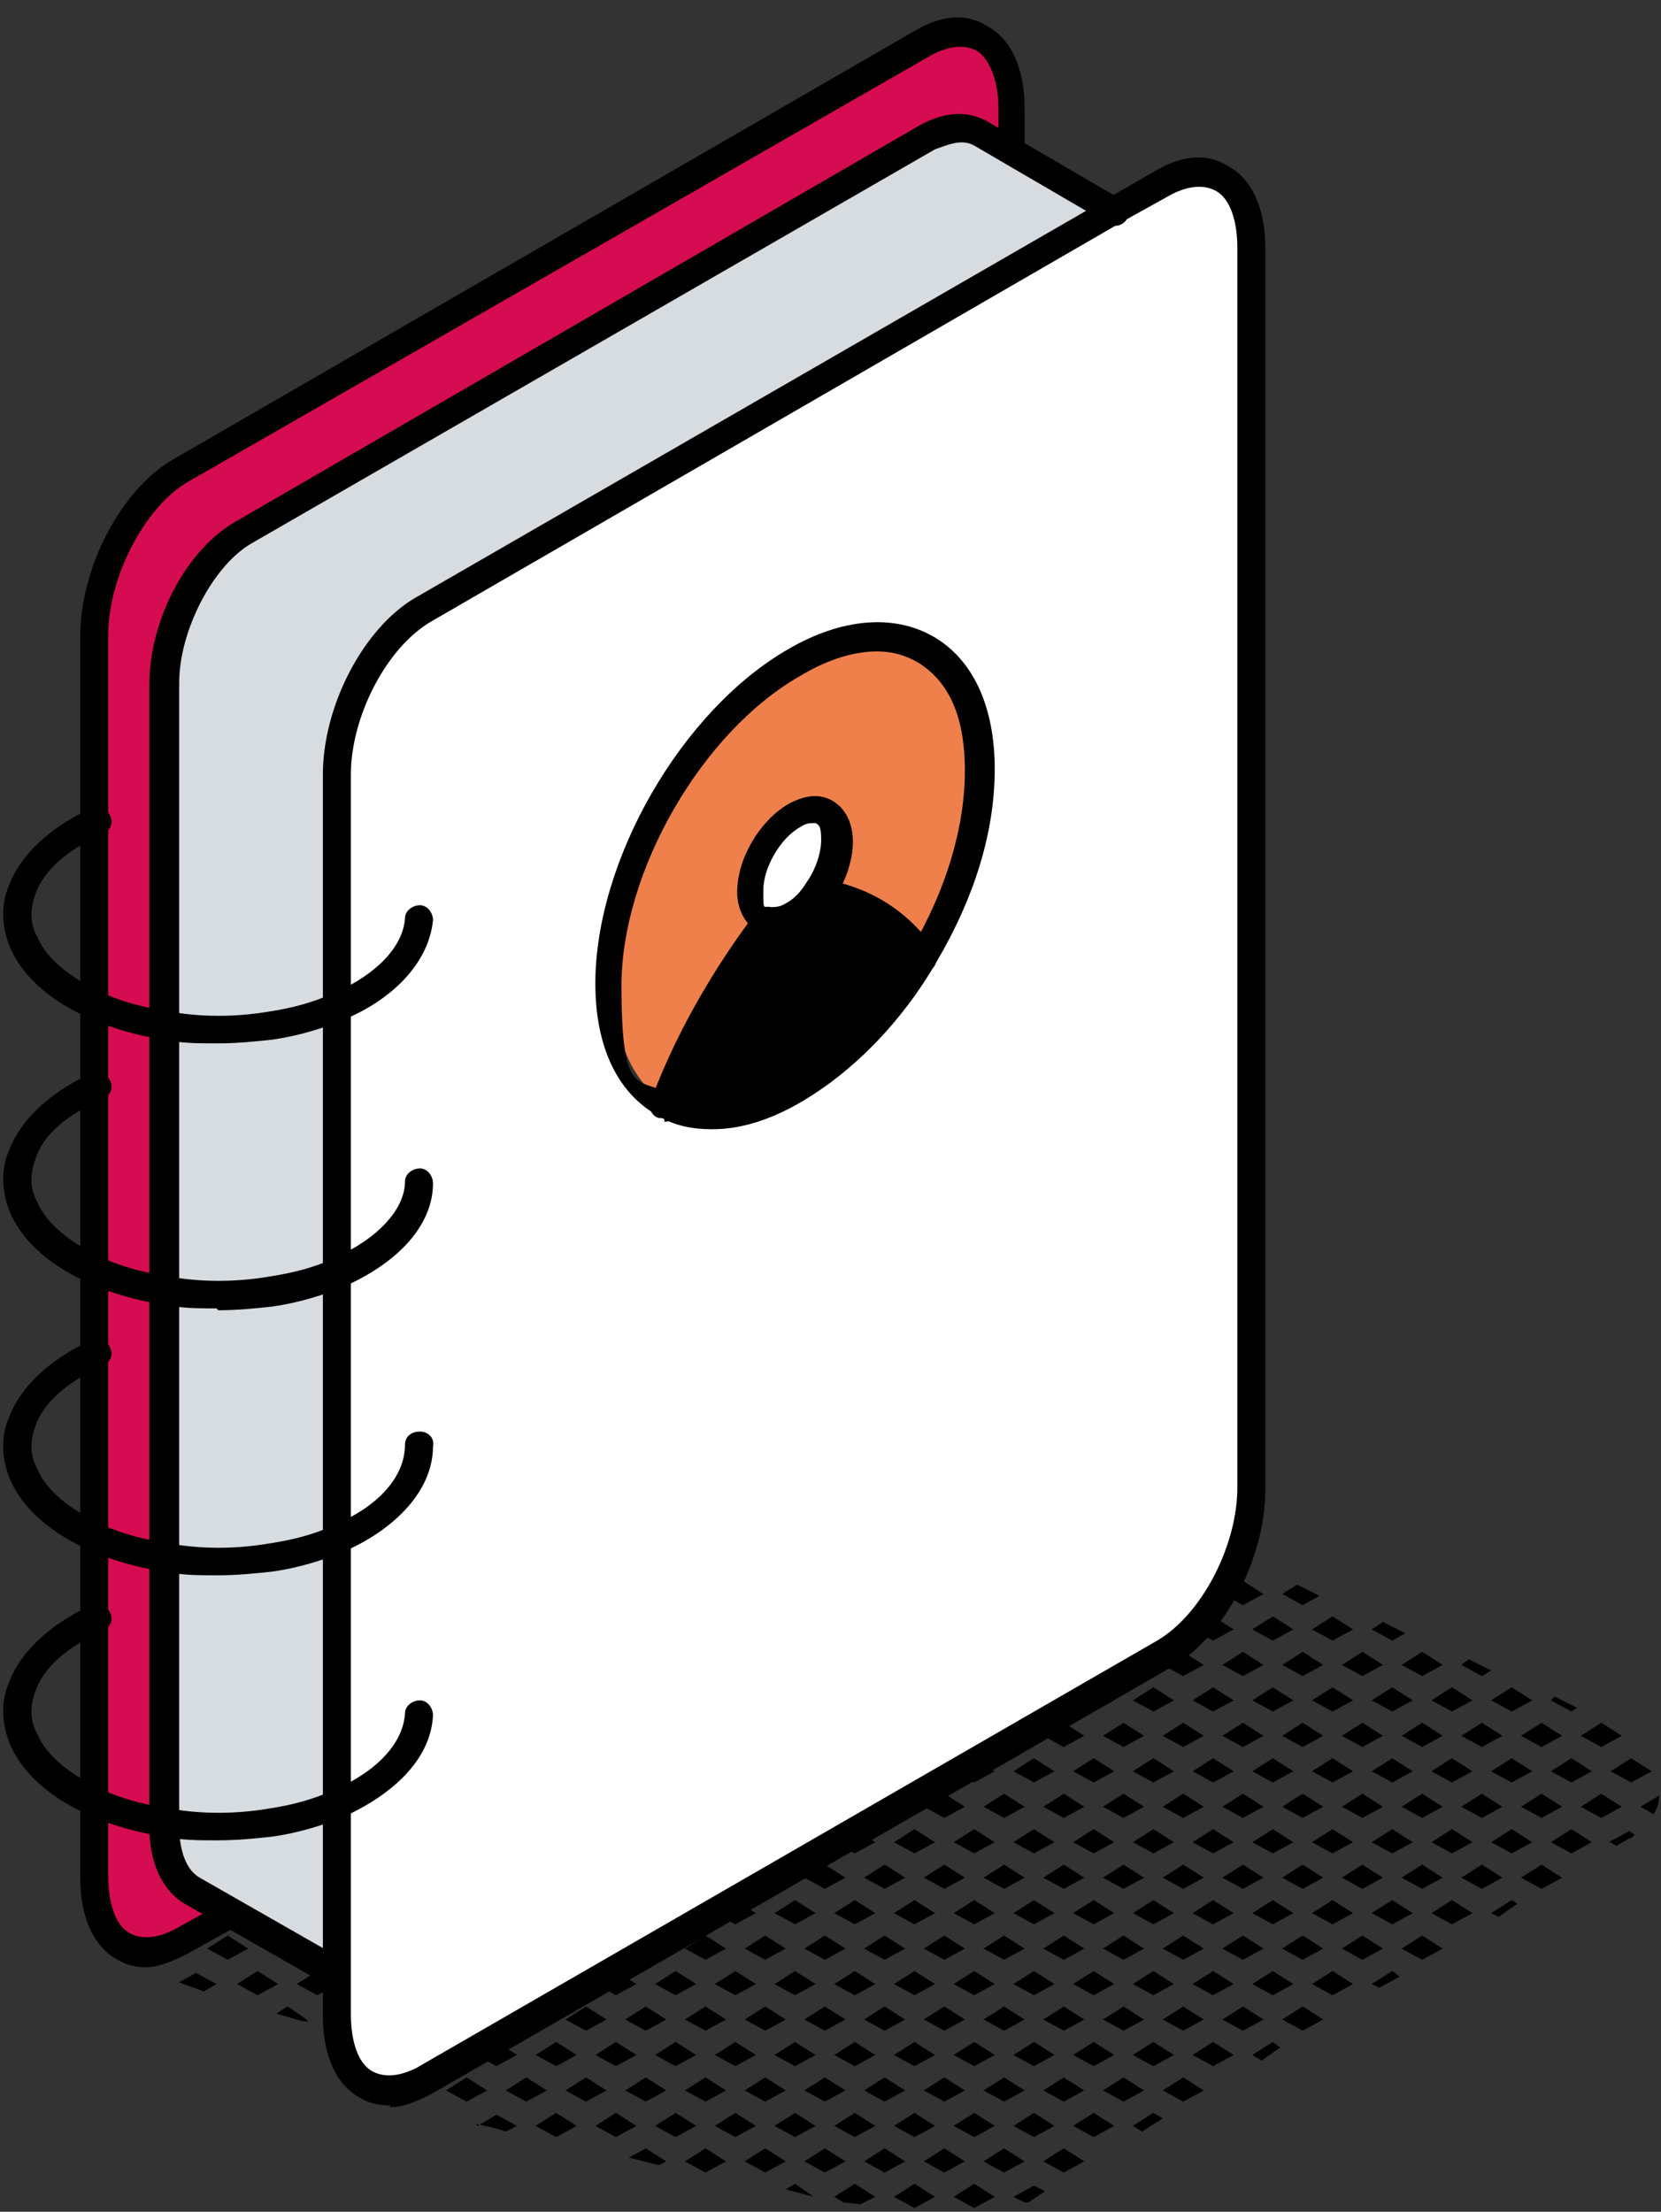 <?xml version="1.0" encoding="UTF-8"?>
<svg xmlns="http://www.w3.org/2000/svg" id="Vrstva_1" data-name="Vrstva 1" version="1.1" viewBox="0 0 89 118.5">
  <rect x="0" y="0" width="89" height="118.5" fill="#333333" stroke="none"/>
  <defs>
    <style>
      .cls-1 {
        fill: #d60c52;
      }

      .cls-1, .cls-2, .cls-3, .cls-4, .cls-5 {
        stroke-width: 0px;
      }

      .cls-2 {
        fill: #000;
      }

      .cls-3 {
        fill: #ef804c;
      }

      .cls-4 {
        fill: #d7dce0;
      }

      .cls-5 {
        fill: #fff;
      }
    </style>
  </defs>
  <path class="cls-2" d="M87.9,96.8l.7.4c.2-.3.3-.6.3-1l-1,.6Z"></path>
  <polygon class="cls-2" points="88.5 94.9 87.4 94.2 86.3 94.9 87.4 95.5 88.5 94.9"></polygon>
  <path class="cls-2" d="M86.3,98.7l.3.2.7-.4c.1,0,.2-.1.3-.2l-.3-.2-1.1.6Z"></path>
  <polygon class="cls-2" points="84.5 91.5 83.3 90.9 83.1 91.1 84.2 91.7 84.5 91.5"></polygon>
  <polygon class="cls-2" points="85.3 94.9 84.2 94.2 83.1 94.9 84.2 95.5 85.3 94.9"></polygon>
  <polygon class="cls-2" points="86.9 93 85.8 92.3 84.7 93 85.8 93.6 86.9 93"></polygon>
  <polygon class="cls-2" points="83.1 98.7 84.2 99.3 85.3 98.7 84.2 98 83.1 98.7"></polygon>
  <polygon class="cls-2" points="81.5 100.6 82.6 101.2 83.7 100.6 82.6 99.9 81.5 100.6"></polygon>
  <polygon class="cls-2" points="86.9 96.8 85.8 96.1 84.7 96.8 85.8 97.4 86.9 96.8"></polygon>
  <polygon class="cls-2" points="82.1 91.1 81 90.4 79.9 91.1 81 91.7 82.1 91.1"></polygon>
  <polygon class="cls-2" points="82.6 96.1 81.5 96.8 82.6 97.4 83.7 96.8 82.6 96.1"></polygon>
  <polygon class="cls-2" points="82.1 94.9 81 94.2 79.9 94.9 81 95.5 82.1 94.9"></polygon>
  <polygon class="cls-2" points="83.7 93 82.6 92.3 81.5 93 82.6 93.6 83.7 93"></polygon>
  <polygon class="cls-2" points="82.1 98.7 81 98 79.9 98.7 81 99.3 82.1 98.7"></polygon>
  <polygon class="cls-2" points="79.9 102.5 80.3 102.7 81.3 102 81 101.8 79.9 102.5"></polygon>
  <polygon class="cls-2" points="78.9 91.1 77.8 90.4 76.7 91.1 77.8 91.7 78.9 91.1"></polygon>
  <polygon class="cls-2" points="79.9 89.5 78.7 88.9 78.3 89.2 79.4 89.8 79.9 89.5"></polygon>
  <polygon class="cls-2" points="78.9 94.9 77.8 94.2 76.7 94.9 77.8 95.5 78.9 94.9"></polygon>
  <polygon class="cls-2" points="80.5 93 79.4 92.3 78.3 93 79.4 93.6 80.5 93"></polygon>
  <polygon class="cls-2" points="79.4 99.9 78.3 100.6 79.4 101.2 80.5 100.6 79.4 99.9"></polygon>
  <polygon class="cls-2" points="78.9 98.7 77.8 98 76.7 98.7 77.8 99.3 78.9 98.7"></polygon>
  <polygon class="cls-2" points="80.5 96.8 79.4 96.1 78.3 96.8 79.4 97.4 80.5 96.8"></polygon>
  <polygon class="cls-2" points="76.7 102.5 77.8 103.1 78.9 102.5 77.8 101.8 76.7 102.5"></polygon>
  <polygon class="cls-2" points="76.2 88.5 75.1 89.2 76.2 89.8 77.3 89.2 76.2 88.5"></polygon>
  <polygon class="cls-2" points="75.3 87.5 74.1 86.9 73.5 87.3 74.6 87.9 75.3 87.5"></polygon>
  <polygon class="cls-2" points="75.7 91.1 74.6 90.4 73.5 91.1 74.6 91.7 75.7 91.1"></polygon>
  <polygon class="cls-2" points="76.2 96.1 75.1 96.8 76.2 97.4 77.3 96.8 76.2 96.1"></polygon>
  <polygon class="cls-2" points="75.7 94.9 74.6 94.2 73.5 94.9 74.6 95.5 75.7 94.9"></polygon>
  <polygon class="cls-2" points="77.3 93 76.2 92.3 75.1 93 76.2 93.6 77.3 93"></polygon>
  <polygon class="cls-2" points="75.7 98.7 74.6 98 73.5 98.7 74.6 99.3 75.7 98.7"></polygon>
  <polygon class="cls-2" points="75.7 102.5 74.6 101.8 73.5 102.5 74.6 103.1 75.7 102.5"></polygon>
  <polygon class="cls-2" points="77.3 100.6 76.2 99.9 75.1 100.6 76.2 101.2 77.3 100.6"></polygon>
  <polygon class="cls-2" points="73.5 106.3 73.9 106.5 75 105.9 74.6 105.6 73.5 106.3"></polygon>
  <polygon class="cls-2" points="75.1 104.4 76.2 105 77.3 104.4 76.2 103.7 75.1 104.4"></polygon>
  <polygon class="cls-2" points="72.5 87.3 71.4 86.6 70.3 87.3 71.4 87.9 72.5 87.3"></polygon>
  <polygon class="cls-2" points="72.5 91.1 71.4 90.4 70.3 91.1 71.4 91.7 72.5 91.1"></polygon>
  <polygon class="cls-2" points="74.1 89.2 73 88.5 71.9 89.2 73 89.8 74.1 89.2"></polygon>
  <polygon class="cls-2" points="72.5 94.9 71.4 94.2 70.3 94.9 71.4 95.5 72.5 94.9"></polygon>
  <polygon class="cls-2" points="74.1 93 73 92.3 71.9 93 73 93.6 74.1 93"></polygon>
  <polygon class="cls-2" points="72.5 98.7 71.4 98 70.3 98.7 71.4 99.3 72.5 98.7"></polygon>
  <polygon class="cls-2" points="74.1 96.8 73 96.1 71.9 96.8 73 97.4 74.1 96.8"></polygon>
  <polygon class="cls-2" points="72.5 102.5 71.4 101.8 70.3 102.5 71.4 103.1 72.5 102.5"></polygon>
  <polygon class="cls-2" points="74.1 100.6 73 99.9 71.9 100.6 73 101.2 74.1 100.6"></polygon>
  <polygon class="cls-2" points="70.3 106.3 71.4 106.9 72.5 106.3 71.4 105.6 70.3 106.3"></polygon>
  <polygon class="cls-2" points="73 103.7 71.9 104.4 73 105 74.1 104.4 73 103.7"></polygon>
  <polygon class="cls-2" points="69.8 88.5 68.7 89.2 69.8 89.8 70.9 89.2 69.8 88.5"></polygon>
  <polygon class="cls-2" points="69.3 87.3 68.2 86.6 67.1 87.3 68.2 87.9 69.3 87.3"></polygon>
  <polygon class="cls-2" points="70.7 85.5 69.5 84.9 68.7 85.4 69.8 86 70.7 85.5"></polygon>
  <polygon class="cls-2" points="69.3 91.1 68.2 90.4 67.1 91.1 68.2 91.7 69.3 91.1"></polygon>
  <polygon class="cls-2" points="69.8 96.1 68.7 96.8 69.8 97.4 70.9 96.8 69.8 96.1"></polygon>
  <polygon class="cls-2" points="69.3 94.9 68.2 94.2 67.1 94.9 68.2 95.5 69.3 94.9"></polygon>
  <polygon class="cls-2" points="70.9 93 69.8 92.3 68.7 93 69.8 93.6 70.9 93"></polygon>
  <polygon class="cls-2" points="69.3 98.7 68.2 98 67.1 98.7 68.2 99.3 69.3 98.7"></polygon>
  <polygon class="cls-2" points="69.3 102.5 68.2 101.8 67.1 102.5 68.2 103.1 69.3 102.5"></polygon>
  <polygon class="cls-2" points="70.9 100.6 69.8 99.9 68.7 100.6 69.8 101.2 70.9 100.6"></polygon>
  <polygon class="cls-2" points="68.7 108.2 69.8 108.8 70.9 108.2 69.8 107.5 68.7 108.2"></polygon>
  <polygon class="cls-2" points="69.3 106.3 68.2 105.6 67.1 106.3 68.2 106.9 69.3 106.3"></polygon>
  <polygon class="cls-2" points="70.9 104.4 69.8 103.7 68.7 104.4 69.8 105 70.9 104.4"></polygon>
  <polygon class="cls-2" points="67.1 110.1 67.6 110.4 68.6 109.7 68.2 109.4 67.1 110.1"></polygon>
  <polygon class="cls-2" points="66.1 83.5 65.7 83.3 64.9 82.9 63.9 83.5 65 84.1 66.1 83.5"></polygon>
  <polygon class="cls-2" points="66.1 87.3 65 86.6 63.9 87.3 65 87.9 66.1 87.3"></polygon>
  <polygon class="cls-2" points="67.7 85.4 66.6 84.7 65.5 85.4 66.6 86 67.7 85.4"></polygon>
  <polygon class="cls-2" points="66.1 91.1 65 90.4 63.9 91.1 65 91.7 66.1 91.1"></polygon>
  <polygon class="cls-2" points="67.7 89.2 66.6 88.5 65.5 89.2 66.6 89.8 67.7 89.2"></polygon>
  <polygon class="cls-2" points="66.1 94.9 65 94.2 63.9 94.9 65 95.5 66.1 94.9"></polygon>
  <polygon class="cls-2" points="67.7 93 66.6 92.3 65.5 93 66.6 93.6 67.7 93"></polygon>
  <polygon class="cls-2" points="66.1 98.7 65 98 63.9 98.7 65 99.3 66.1 98.7"></polygon>
  <polygon class="cls-2" points="67.7 96.8 66.6 96.1 65.5 96.8 66.6 97.4 67.7 96.8"></polygon>
  <polygon class="cls-2" points="66.1 102.5 65 101.8 63.9 102.5 65 103.1 66.1 102.5"></polygon>
  <polygon class="cls-2" points="67.7 100.6 66.6 99.9 65.5 100.6 66.6 101.2 67.7 100.6"></polygon>
  <polygon class="cls-2" points="66.6 107.5 65.5 108.2 66.6 108.8 67.7 108.2 66.6 107.5"></polygon>
  <polygon class="cls-2" points="66.1 106.3 65 105.6 63.9 106.3 65 106.9 66.1 106.3"></polygon>
  <polygon class="cls-2" points="67.7 104.4 66.6 103.7 65.5 104.4 66.6 105 67.7 104.4"></polygon>
  <polygon class="cls-2" points="63.9 110.1 65 110.7 66.1 110.1 65 109.4 63.9 110.1"></polygon>
  <polygon class="cls-2" points="62.9 83.5 61.8 82.8 60.7 83.5 61.8 84.1 62.9 83.5"></polygon>
  <polygon class="cls-2" points="63.4 88.5 62.3 89.2 63.4 89.8 64.5 89.2 63.4 88.5"></polygon>
  <polygon class="cls-2" points="62.9 87.3 61.8 86.6 60.7 87.3 61.8 87.9 62.9 87.3"></polygon>
  <polygon class="cls-2" points="64.5 85.4 63.4 84.7 62.3 85.4 63.4 86 64.5 85.4"></polygon>
  <polygon class="cls-2" points="62.9 91.1 61.8 90.4 60.7 91.1 61.8 91.7 62.9 91.1"></polygon>
  <polygon class="cls-2" points="63.4 96.1 62.3 96.8 63.4 97.4 64.5 96.8 63.4 96.1"></polygon>
  <polygon class="cls-2" points="62.9 94.9 61.8 94.2 60.7 94.9 61.8 95.5 62.9 94.9"></polygon>
  <polygon class="cls-2" points="64.5 93 63.4 92.3 62.3 93 63.4 93.6 64.5 93"></polygon>
  <polygon class="cls-2" points="62.9 98.7 61.8 98 60.7 98.7 61.8 99.3 62.9 98.7"></polygon>
  <polygon class="cls-2" points="62.9 102.5 61.8 101.8 60.7 102.5 61.8 103.1 62.9 102.5"></polygon>
  <polygon class="cls-2" points="64.5 100.6 63.4 99.9 62.3 100.6 63.4 101.2 64.5 100.6"></polygon>
  <polygon class="cls-2" points="62.9 106.3 61.8 105.6 60.7 106.3 61.8 106.9 62.9 106.3"></polygon>
  <polygon class="cls-2" points="64.5 104.4 63.4 103.7 62.3 104.4 63.4 105 64.5 104.4"></polygon>
  <polygon class="cls-2" points="62.9 110.1 61.8 109.4 60.7 110.1 61.8 110.7 62.9 110.1"></polygon>
  <polygon class="cls-2" points="64.5 108.2 63.4 107.5 62.3 108.2 63.4 108.8 64.5 108.2"></polygon>
  <polygon class="cls-2" points="60.7 113.9 61.2 114.2 62.3 113.5 61.8 113.2 60.7 113.9"></polygon>
  <polygon class="cls-2" points="62.3 112 63.4 112.6 64.5 112 63.4 111.3 62.3 112"></polygon>
  <polygon class="cls-2" points="58.1 80 58.6 80.3 58.7 80.2 58.2 80 58.1 80"></polygon>
  <polygon class="cls-2" points="59.7 83.5 58.6 82.8 57.5 83.5 58.6 84.1 59.7 83.5"></polygon>
  <polygon class="cls-2" points="61.3 81.6 60.2 80.9 59.1 81.6 60.2 82.2 61.3 81.6"></polygon>
  <polygon class="cls-2" points="59.7 87.3 58.6 86.6 57.5 87.3 58.6 87.9 59.7 87.3"></polygon>
  <polygon class="cls-2" points="61.3 85.4 60.2 84.7 59.1 85.4 60.2 86 61.3 85.4"></polygon>
  <polygon class="cls-2" points="59.7 91.1 58.6 90.4 57.5 91.1 58.6 91.7 59.7 91.1"></polygon>
  <polygon class="cls-2" points="61.3 89.2 60.2 88.5 59.1 89.2 60.2 89.8 61.3 89.2"></polygon>
  <polygon class="cls-2" points="59.7 94.9 58.6 94.2 57.5 94.9 58.6 95.5 59.7 94.9"></polygon>
  <polygon class="cls-2" points="61.3 93 60.2 92.3 59.1 93 60.2 93.6 61.3 93"></polygon>
  <polygon class="cls-2" points="59.7 98.7 58.6 98 57.5 98.7 58.6 99.3 59.7 98.7"></polygon>
  <polygon class="cls-2" points="61.3 96.8 60.2 96.1 59.1 96.8 60.2 97.4 61.3 96.8"></polygon>
  <polygon class="cls-2" points="59.7 102.5 58.6 101.8 57.5 102.5 58.6 103.1 59.7 102.5"></polygon>
  <polygon class="cls-2" points="61.3 100.6 60.2 99.9 59.1 100.6 60.2 101.2 61.3 100.6"></polygon>
  <polygon class="cls-2" points="59.7 106.3 58.6 105.6 57.5 106.3 58.6 106.9 59.7 106.3"></polygon>
  <polygon class="cls-2" points="61.3 104.4 60.2 103.7 59.1 104.4 60.2 105 61.3 104.4"></polygon>
  <polygon class="cls-2" points="59.7 110.1 58.6 109.4 57.5 110.1 58.6 110.7 59.7 110.1"></polygon>
  <polygon class="cls-2" points="61.3 108.2 60.2 107.5 59.1 108.2 60.2 108.8 61.3 108.2"></polygon>
  <polygon class="cls-2" points="57.5 113.9 58.6 114.5 59.7 113.9 58.6 113.2 57.5 113.9"></polygon>
  <polygon class="cls-2" points="60.2 111.3 59.1 112 60.2 112.6 61.3 112 60.2 111.3"></polygon>
  <polygon class="cls-2" points="57 80.9 55.9 81.6 57 82.2 58.1 81.6 57 80.9"></polygon>
  <polygon class="cls-2" points="56.5 83.5 55.4 82.8 54.3 83.5 55.4 84.1 56.5 83.5"></polygon>
  <polygon class="cls-2" points="53.8 82.2 54.7 81.7 53.7 82.2 53.8 82.2"></polygon>
  <polygon class="cls-2" points="57 88.5 55.9 89.2 57 89.8 58.1 89.2 57 88.5"></polygon>
  <polygon class="cls-2" points="56.5 87.3 55.4 86.6 54.3 87.3 55.4 87.9 56.5 87.3"></polygon>
  <polygon class="cls-2" points="58.1 85.4 57 84.7 55.9 85.4 57 86 58.1 85.4"></polygon>
  <polygon class="cls-2" points="53.8 86 54.9 85.4 53.8 84.7 52.7 85.4 53.8 86"></polygon>
  <polygon class="cls-2" points="56.5 91.1 55.4 90.4 54.3 91.1 55.4 91.7 56.5 91.1"></polygon>
  <polygon class="cls-2" points="53.8 89.8 54.9 89.2 53.8 88.5 52.7 89.2 53.8 89.8"></polygon>
  <polygon class="cls-2" points="57 96.1 55.9 96.8 57 97.4 58.1 96.8 57 96.1"></polygon>
  <polygon class="cls-2" points="56.5 94.9 55.4 94.2 54.3 94.9 55.4 95.5 56.5 94.9"></polygon>
  <polygon class="cls-2" points="58.1 93 57 92.3 55.9 93 57 93.6 58.1 93"></polygon>
  <polygon class="cls-2" points="53.8 93.6 54.9 93 53.8 92.3 52.7 93 53.8 93.6"></polygon>
  <polygon class="cls-2" points="56.5 98.7 55.4 98 54.3 98.7 55.4 99.3 56.5 98.7"></polygon>
  <polygon class="cls-2" points="53.8 97.4 54.9 96.8 53.8 96.1 52.7 96.8 53.8 97.4"></polygon>
  <polygon class="cls-2" points="56.5 102.5 55.4 101.8 54.3 102.5 55.4 103.1 56.5 102.5"></polygon>
  <polygon class="cls-2" points="58.1 100.6 57 99.9 55.9 100.6 57 101.2 58.1 100.6"></polygon>
  <polygon class="cls-2" points="53.8 101.2 54.9 100.6 53.8 99.9 52.7 100.6 53.8 101.2"></polygon>
  <polygon class="cls-2" points="56.5 106.3 55.4 105.6 54.3 106.3 55.4 106.9 56.5 106.3"></polygon>
  <polygon class="cls-2" points="58.1 104.4 57 103.7 55.9 104.4 57 105 58.1 104.4"></polygon>
  <polygon class="cls-2" points="53.8 105 54.9 104.4 53.8 103.7 52.7 104.4 53.8 105"></polygon>
  <polygon class="cls-2" points="56.5 110.1 55.4 109.4 54.3 110.1 55.4 110.7 56.5 110.1"></polygon>
  <polygon class="cls-2" points="58.1 108.2 57 107.5 55.9 108.2 57 108.8 58.1 108.2"></polygon>
  <polygon class="cls-2" points="53.8 108.8 54.9 108.2 53.8 107.5 52.7 108.2 53.8 108.8"></polygon>
  <polygon class="cls-2" points="55.9 115.8 57 116.4 58.1 115.8 57 115.1 55.9 115.8"></polygon>
  <polygon class="cls-2" points="56.5 113.9 55.4 113.2 54.3 113.9 55.4 114.5 56.5 113.9"></polygon>
  <polygon class="cls-2" points="58.1 112 57 111.3 55.9 112 57 112.6 58.1 112"></polygon>
  <polygon class="cls-2" points="53.8 112.6 54.9 112 53.8 111.3 52.7 112 53.8 112.6"></polygon>
  <path class="cls-2" d="M54.3,117.7l.6.3c0,0,.1,0,.2,0l.9-.6-.6-.3-1.1.6Z"></path>
  <polygon class="cls-2" points="53.3 83.5 52.2 82.9 51.5 83.2 51.1 83.5 52.2 84.1 53.3 83.5"></polygon>
  <polygon class="cls-2" points="53.3 87.3 52.2 86.6 51.1 87.3 52.2 87.9 53.3 87.3"></polygon>
  <polygon class="cls-2" points="53.3 91.1 52.2 90.4 51.1 91.1 52.2 91.7 53.3 91.1"></polygon>
  <polygon class="cls-2" points="53.3 94.9 52.2 94.2 51.1 94.9 52.2 95.5 53.3 94.9"></polygon>
  <polygon class="cls-2" points="53.3 98.7 52.2 98 51.1 98.7 52.2 99.3 53.3 98.7"></polygon>
  <polygon class="cls-2" points="53.3 102.5 52.2 101.8 51.1 102.5 52.2 103.1 53.3 102.5"></polygon>
  <polygon class="cls-2" points="53.3 106.3 52.2 105.6 51.1 106.3 52.2 106.9 53.3 106.3"></polygon>
  <polygon class="cls-2" points="53.3 110.1 52.2 109.4 51.1 110.1 52.2 110.7 53.3 110.1"></polygon>
  <polygon class="cls-2" points="53.8 115.1 52.7 115.8 53.8 116.4 54.9 115.8 53.8 115.1"></polygon>
  <polygon class="cls-2" points="53.3 113.9 52.2 113.2 51.1 113.9 52.2 114.5 53.3 113.9"></polygon>
  <polygon class="cls-2" points="51.1 117.7 52.2 118.3 53.3 117.7 52.2 117 51.1 117.7"></polygon>
  <polygon class="cls-2" points="50.6 88.5 49.5 89.2 50.6 89.8 51.7 89.2 50.6 88.5"></polygon>
  <polygon class="cls-2" points="50.1 87.3 49 86.6 47.9 87.3 49 87.9 50.1 87.3"></polygon>
  <polygon class="cls-2" points="51.7 85.4 50.6 84.7 49.5 85.4 50.6 86 51.7 85.4"></polygon>
  <polygon class="cls-2" points="50.1 91.1 49 90.4 47.9 91.1 49 91.7 50.1 91.1"></polygon>
  <polygon class="cls-2" points="50.6 96.1 49.5 96.8 50.6 97.4 51.7 96.8 50.6 96.1"></polygon>
  <polygon class="cls-2" points="50.1 94.9 49 94.2 47.9 94.9 49 95.5 50.1 94.9"></polygon>
  <polygon class="cls-2" points="51.7 93 50.6 92.3 49.5 93 50.6 93.6 51.7 93"></polygon>
  <polygon class="cls-2" points="50.1 98.7 49 98 47.9 98.7 49 99.3 50.1 98.7"></polygon>
  <polygon class="cls-2" points="50.1 102.5 49 101.8 47.9 102.5 49 103.1 50.1 102.5"></polygon>
  <polygon class="cls-2" points="51.7 100.6 50.6 99.9 49.5 100.6 50.6 101.2 51.7 100.6"></polygon>
  <polygon class="cls-2" points="50.1 106.3 49 105.6 47.9 106.3 49 106.9 50.1 106.3"></polygon>
  <polygon class="cls-2" points="51.7 104.4 50.6 103.7 49.5 104.4 50.6 105 51.7 104.4"></polygon>
  <polygon class="cls-2" points="50.1 110.1 49 109.4 47.9 110.1 49 110.7 50.1 110.1"></polygon>
  <polygon class="cls-2" points="51.7 108.2 50.6 107.5 49.5 108.2 50.6 108.8 51.7 108.2"></polygon>
  <polygon class="cls-2" points="50.1 113.9 49 113.2 47.9 113.9 49 114.5 50.1 113.9"></polygon>
  <polygon class="cls-2" points="51.7 112 50.6 111.3 49.5 112 50.6 112.6 51.7 112"></polygon>
  <path class="cls-2" d="M50.5,119s0,0,0,0h0s0,0,0,0Z"></path>
  <polygon class="cls-2" points="47.9 117.7 49 118.3 50.1 117.7 49 117 47.9 117.7"></polygon>
  <polygon class="cls-2" points="51.7 115.8 50.6 115.1 49.5 115.8 50.6 116.4 51.7 115.8"></polygon>
  <polygon class="cls-2" points="46.9 87.3 45.8 86.6 44.7 87.3 45.8 87.9 46.9 87.3"></polygon>
  <polygon class="cls-2" points="48.5 85.4 47.8 85 46.6 85.6 47.4 86 48.5 85.4"></polygon>
  <polygon class="cls-2" points="46.9 91.1 45.8 90.4 44.7 91.1 45.8 91.7 46.9 91.1"></polygon>
  <polygon class="cls-2" points="48.5 89.2 47.4 88.5 46.3 89.2 47.4 89.8 48.5 89.2"></polygon>
  <polygon class="cls-2" points="46.9 94.9 45.8 94.2 44.7 94.9 45.8 95.5 46.9 94.9"></polygon>
  <polygon class="cls-2" points="48.5 93 47.4 92.3 46.3 93 47.4 93.6 48.5 93"></polygon>
  <polygon class="cls-2" points="46.9 98.7 45.8 98 44.7 98.7 45.8 99.3 46.9 98.7"></polygon>
  <polygon class="cls-2" points="48.5 96.8 47.4 96.1 46.3 96.8 47.4 97.4 48.5 96.8"></polygon>
  <polygon class="cls-2" points="46.9 102.5 45.8 101.8 44.7 102.5 45.8 103.1 46.9 102.5"></polygon>
  <polygon class="cls-2" points="48.5 100.6 47.4 99.9 46.3 100.6 47.4 101.2 48.5 100.6"></polygon>
  <polygon class="cls-2" points="46.9 106.3 45.8 105.6 44.7 106.3 45.8 106.9 46.9 106.3"></polygon>
  <polygon class="cls-2" points="48.5 104.4 47.4 103.7 46.3 104.4 47.4 105 48.5 104.4"></polygon>
  <polygon class="cls-2" points="46.9 110.1 45.8 109.4 44.7 110.1 45.8 110.7 46.9 110.1"></polygon>
  <polygon class="cls-2" points="48.5 108.2 47.4 107.5 46.3 108.2 47.4 108.8 48.5 108.2"></polygon>
  <polygon class="cls-2" points="47.4 115.1 46.3 115.8 47.4 116.4 48.5 115.8 47.4 115.1"></polygon>
  <polygon class="cls-2" points="46.9 113.9 45.8 113.2 44.7 113.9 45.8 114.5 46.9 113.9"></polygon>
  <polygon class="cls-2" points="48.5 112 47.4 111.3 46.3 112 47.4 112.6 48.5 112"></polygon>
  <polygon class="cls-2" points="44.7 117.7 45.2 118 46.1 118.1 46.9 117.7 45.8 117 44.7 117.7"></polygon>
  <polygon class="cls-2" points="42.6 87.9 43.7 87.3 43.4 87.1 42.2 87.7 42.6 87.9"></polygon>
  <polygon class="cls-2" points="43.7 91.1 42.6 90.4 41.5 91.1 42.6 91.7 43.7 91.1"></polygon>
  <polygon class="cls-2" points="45.3 89.2 44.2 88.5 43.1 89.2 44.2 89.8 45.3 89.2"></polygon>
  <polygon class="cls-2" points="43.7 94.9 42.6 94.2 41.5 94.9 42.6 95.5 43.7 94.9"></polygon>
  <polygon class="cls-2" points="45.3 93 44.2 92.3 43.1 93 44.2 93.6 45.3 93"></polygon>
  <polygon class="cls-2" points="43.7 98.7 42.6 98 41.5 98.7 42.6 99.3 43.7 98.7"></polygon>
  <polygon class="cls-2" points="45.3 96.8 44.2 96.1 43.1 96.8 44.2 97.4 45.3 96.8"></polygon>
  <polygon class="cls-2" points="43.7 102.5 42.6 101.8 41.5 102.5 42.6 103.1 43.7 102.5"></polygon>
  <polygon class="cls-2" points="45.3 100.6 44.2 99.9 43.1 100.6 44.2 101.2 45.3 100.6"></polygon>
  <polygon class="cls-2" points="43.7 106.3 42.6 105.6 41.5 106.3 42.6 106.9 43.7 106.3"></polygon>
  <polygon class="cls-2" points="45.3 104.4 44.2 103.7 43.1 104.4 44.2 105 45.3 104.4"></polygon>
  <polygon class="cls-2" points="43.7 110.1 42.6 109.4 41.5 110.1 42.6 110.7 43.7 110.1"></polygon>
  <polygon class="cls-2" points="45.3 108.2 44.2 107.5 43.1 108.2 44.2 108.8 45.3 108.2"></polygon>
  <polygon class="cls-2" points="44.2 115.1 43.1 115.8 44.2 116.4 45.3 115.8 44.2 115.1"></polygon>
  <polygon class="cls-2" points="43.7 113.9 42.6 113.2 41.5 113.9 42.6 114.5 43.7 113.9"></polygon>
  <polygon class="cls-2" points="45.3 112 44.2 111.3 43.1 112 44.2 112.6 45.3 112"></polygon>
  <polygon class="cls-2" points="42.1 117.3 43.6 117.7 42.6 117 42.1 117.3"></polygon>
  <polygon class="cls-2" points="40.5 91.1 39.4 90.4 38.3 91.1 39.4 91.7 40.5 91.1"></polygon>
  <polygon class="cls-2" points="41 89.8 42.1 89.2 41 88.5 39.9 89.2 41 89.8"></polygon>
  <polygon class="cls-2" points="40.5 94.9 39.4 94.2 38.3 94.9 39.4 95.5 40.5 94.9"></polygon>
  <polygon class="cls-2" points="42.1 93 41 92.3 39.9 93 41 93.6 42.1 93"></polygon>
  <polygon class="cls-2" points="40.5 98.7 39.4 98 38.3 98.7 39.4 99.3 40.5 98.7"></polygon>
  <polygon class="cls-2" points="41 97.4 42.1 96.8 41 96.1 39.9 96.8 41 97.4"></polygon>
  <polygon class="cls-2" points="40.5 102.5 39.4 101.8 38.3 102.5 39.4 103.1 40.5 102.5"></polygon>
  <polygon class="cls-2" points="42.1 100.6 41 99.9 39.9 100.6 41 101.2 42.1 100.6"></polygon>
  <polygon class="cls-2" points="40.5 106.3 39.4 105.6 38.3 106.3 39.4 106.9 40.5 106.3"></polygon>
  <polygon class="cls-2" points="42.1 104.4 41 103.7 39.9 104.4 41 105 42.1 104.4"></polygon>
  <polygon class="cls-2" points="40.5 110.1 39.4 109.4 38.3 110.1 39.4 110.7 40.5 110.1"></polygon>
  <polygon class="cls-2" points="42.1 108.2 41 107.5 39.9 108.2 41 108.8 42.1 108.2"></polygon>
  <polygon class="cls-2" points="41 115.1 39.9 115.8 41 116.4 42.1 115.8 41 115.1"></polygon>
  <polygon class="cls-2" points="39.4 113.2 38.3 113.9 39.4 114.5 40.5 113.9 39.4 113.2"></polygon>
  <polygon class="cls-2" points="42.1 112 41 111.3 39.9 112 41 112.6 42.1 112"></polygon>
  <polygon class="cls-2" points="37.3 91.1 36.4 90.6 35.2 91.1 36.2 91.7 37.3 91.1"></polygon>
  <polygon class="cls-2" points="37.8 96.1 36.7 96.8 37.8 97.4 38.9 96.8 37.8 96.1"></polygon>
  <polygon class="cls-2" points="37.3 94.9 36.2 94.2 35.1 94.9 36.2 95.5 37.3 94.9"></polygon>
  <polygon class="cls-2" points="38.9 93 37.8 92.3 36.7 93 37.8 93.6 38.9 93"></polygon>
  <polygon class="cls-2" points="37.3 98.7 36.2 98 35.1 98.7 36.2 99.3 37.3 98.7"></polygon>
  <polygon class="cls-2" points="37.3 102.5 36.2 101.8 35.1 102.5 36.2 103.1 37.3 102.5"></polygon>
  <polygon class="cls-2" points="38.9 100.6 37.8 99.9 36.7 100.6 37.8 101.2 38.9 100.6"></polygon>
  <polygon class="cls-2" points="37.3 106.3 36.2 105.6 35.1 106.3 36.2 106.9 37.3 106.3"></polygon>
  <polygon class="cls-2" points="38.9 104.4 37.8 103.7 36.7 104.4 37.8 105 38.9 104.4"></polygon>
  <polygon class="cls-2" points="37.3 110.1 36.2 109.4 35.1 110.1 36.2 110.7 37.3 110.1"></polygon>
  <polygon class="cls-2" points="38.9 108.2 37.8 107.5 36.7 108.2 37.8 108.8 38.9 108.2"></polygon>
  <polygon class="cls-2" points="36.7 115.8 37.8 116.4 38.9 115.8 37.8 115.1 36.7 115.8"></polygon>
  <polygon class="cls-2" points="36.2 113.2 35.1 113.9 36.2 114.5 37.3 113.9 36.2 113.2"></polygon>
  <polygon class="cls-2" points="33.7 115.6 35.3 116 35.7 115.8 34.6 115.1 33.7 115.6"></polygon>
  <polygon class="cls-2" points="38.9 112 37.8 111.3 36.7 112 37.8 112.6 38.9 112"></polygon>
  <polygon class="cls-2" points="34.6 96.1 33.5 96.8 34.6 97.4 35.7 96.8 34.6 96.1"></polygon>
  <polygon class="cls-2" points="34.1 94.9 33 94.2 31.9 94.9 33 95.5 34.1 94.9"></polygon>
  <polygon class="cls-2" points="35.7 93 34.6 92.3 33.5 93 34.6 93.6 35.7 93"></polygon>
  <polygon class="cls-2" points="34.1 98.7 33 98 31.9 98.7 33 99.3 34.1 98.7"></polygon>
  <polygon class="cls-2" points="34.1 102.5 33 101.8 31.9 102.5 33 103.1 34.1 102.5"></polygon>
  <polygon class="cls-2" points="35.7 100.6 34.6 99.9 33.5 100.6 34.6 101.2 35.7 100.6"></polygon>
  <polygon class="cls-2" points="34.1 106.3 33 105.6 31.9 106.3 33 106.9 34.1 106.3"></polygon>
  <polygon class="cls-2" points="35.7 104.4 34.6 103.7 33.5 104.4 34.6 105 35.7 104.4"></polygon>
  <polygon class="cls-2" points="34.1 110.1 33 109.4 31.9 110.1 33 110.7 34.1 110.1"></polygon>
  <polygon class="cls-2" points="35.7 108.2 34.6 107.5 33.5 108.2 34.6 108.8 35.7 108.2"></polygon>
  <polygon class="cls-2" points="33 113.2 31.9 113.9 33 114.5 34.1 113.9 33 113.2"></polygon>
  <polygon class="cls-2" points="35.7 112 34.6 111.3 33.5 112 34.6 112.6 35.7 112"></polygon>
  <polygon class="cls-2" points="31.4 96.1 30.3 96.8 31.4 97.4 32.5 96.8 31.4 96.1"></polygon>
  <polygon class="cls-2" points="30.9 94.9 29.8 94.2 28.7 94.9 29.8 95.5 30.9 94.9"></polygon>
  <polygon class="cls-2" points="32.5 93 32 92.7 30.8 93.3 31.4 93.6 32.5 93"></polygon>
  <polygon class="cls-2" points="30.9 98.7 29.8 98 28.7 98.7 29.8 99.3 30.9 98.7"></polygon>
  <polygon class="cls-2" points="30.9 102.5 29.8 101.8 28.7 102.5 29.8 103.1 30.9 102.5"></polygon>
  <polygon class="cls-2" points="32.5 100.6 31.4 99.9 30.3 100.6 31.4 101.2 32.5 100.6"></polygon>
  <polygon class="cls-2" points="30.9 106.3 29.8 105.6 28.7 106.3 29.8 106.9 30.9 106.3"></polygon>
  <polygon class="cls-2" points="32.5 104.4 31.4 103.7 30.3 104.4 31.4 105 32.5 104.4"></polygon>
  <polygon class="cls-2" points="30.9 110.1 29.8 109.4 28.7 110.1 29.8 110.7 30.9 110.1"></polygon>
  <polygon class="cls-2" points="32.5 108.2 31.4 107.5 30.3 108.2 31.4 108.8 32.5 108.2"></polygon>
  <rect class="cls-2" x="31.4" y="115.1" height="0"></rect>
  <polygon class="cls-2" points="28.7 113.9 29.8 114.5 30.9 113.9 29.8 113.2 28.7 113.9"></polygon>
  <polygon class="cls-2" points="32.5 112 31.4 111.3 30.3 112 31.4 112.6 32.5 112"></polygon>
  <polygon class="cls-2" points="26.6 95.5 27.7 94.9 27.6 94.8 26.4 95.4 26.6 95.5"></polygon>
  <polygon class="cls-2" points="27.7 98.7 26.6 98 25.5 98.7 26.6 99.3 27.7 98.7"></polygon>
  <polygon class="cls-2" points="29.3 96.8 28.2 96.1 27.1 96.8 28.2 97.4 29.3 96.8"></polygon>
  <polygon class="cls-2" points="27.7 102.5 26.6 101.8 25.5 102.5 26.6 103.1 27.7 102.5"></polygon>
  <polygon class="cls-2" points="29.3 100.6 28.2 99.9 27.1 100.6 28.2 101.2 29.3 100.6"></polygon>
  <polygon class="cls-2" points="27.7 106.3 26.6 105.6 25.5 106.3 26.6 106.9 27.7 106.3"></polygon>
  <polygon class="cls-2" points="29.3 104.4 28.2 103.7 27.1 104.4 28.2 105 29.3 104.4"></polygon>
  <polygon class="cls-2" points="27.7 110.1 26.6 109.4 25.5 110.1 26.6 110.7 27.7 110.1"></polygon>
  <polygon class="cls-2" points="29.3 108.2 28.2 107.5 27.1 108.2 28.2 108.8 29.3 108.2"></polygon>
  <path class="cls-2" d="M25.5,113.8c.5.1,1,.2,1.6.4l.6-.3-1.1-.6-1,.6Z"></path>
  <polygon class="cls-2" points="28.2 111.3 27.1 112 28.2 112.6 29.3 112 28.2 111.3"></polygon>
  <polygon class="cls-2" points="24.5 98.7 23.4 98 22.3 98.7 23.4 99.3 24.5 98.7"></polygon>
  <polygon class="cls-2" points="26.1 96.8 25 96.1 23.9 96.8 25 97.4 26.1 96.8"></polygon>
  <polygon class="cls-2" points="24.5 102.5 23.4 101.8 22.3 102.5 23.4 103.1 24.5 102.5"></polygon>
  <polygon class="cls-2" points="26.1 100.6 25 99.9 23.9 100.6 25 101.2 26.1 100.6"></polygon>
  <polygon class="cls-2" points="24.5 106.3 23.4 105.6 22.3 106.3 23.4 106.9 24.5 106.3"></polygon>
  <polygon class="cls-2" points="26.1 104.4 25 103.7 23.9 104.4 25 105 26.1 104.4"></polygon>
  <polygon class="cls-2" points="24.5 110.1 23.4 109.4 22.3 110.1 23.4 110.7 24.5 110.1"></polygon>
  <polygon class="cls-2" points="26.1 108.2 25 107.5 23.9 108.2 25 108.8 26.1 108.2"></polygon>
  <path class="cls-2" d="M23.3,113.3c0,0,.2,0,.3,0h-.2c0-.1,0,0,0,0Z"></path>
  <polygon class="cls-2" points="25 111.3 23.9 112 25 112.6 26.1 112 25 111.3"></polygon>
  <polygon class="cls-2" points="21.3 98.7 20.5 98.3 19.4 98.8 20.2 99.3 21.3 98.7"></polygon>
  <polygon class="cls-2" points="21.3 102.5 20.2 101.8 19.1 102.5 20.2 103.1 21.3 102.5"></polygon>
  <polygon class="cls-2" points="22.9 100.6 21.8 99.9 20.7 100.6 21.8 101.2 22.9 100.6"></polygon>
  <polygon class="cls-2" points="21.3 106.3 20.2 105.6 19.1 106.3 20.2 106.9 21.3 106.3"></polygon>
  <polygon class="cls-2" points="22.9 104.4 21.8 103.7 20.7 104.4 21.8 105 22.9 104.4"></polygon>
  <path class="cls-2" d="M20.4,109.6c-.3.1-.7.4-1.1.6l.8.5,1.1-.6-.8-.5Z"></path>
  <polygon class="cls-2" points="22.9 108.2 21.8 107.5 20.7 108.2 21.8 108.8 22.9 108.2"></polygon>
  <polygon class="cls-2" points="20.7 112 21.8 112.6 22.9 112 21.8 111.3 20.7 112"></polygon>
  <polygon class="cls-2" points="18.1 102.5 17 101.8 15.9 102.5 17 103.1 18.1 102.5"></polygon>
  <polygon class="cls-2" points="19.7 100.6 18.6 99.9 17.5 100.6 18.6 101.2 19.7 100.6"></polygon>
  <polygon class="cls-2" points="18.6 107.5 17.5 108.2 18.6 108.8 19.7 108.2 18.6 107.5"></polygon>
  <polygon class="cls-2" points="17 105.6 15.9 106.3 17 106.9 18.1 106.3 17 105.6"></polygon>
  <polygon class="cls-2" points="19.7 104.4 18.6 103.7 17.5 104.4 18.6 105 19.7 104.4"></polygon>
  <path class="cls-2" d="M19.6,112h.1c0,0-.6-.4-.6-.4.1.1.3.3.4.4Z"></path>
  <polygon class="cls-2" points="16.2 100.4 15 101 15.4 101.2 16.5 100.6 16.2 100.4"></polygon>
  <polygon class="cls-2" points="14.9 102.5 13.8 101.8 12.7 102.5 13.8 103.1 14.9 102.5"></polygon>
  <path class="cls-2" d="M14.8,107.9c.5.1,1,.3,1.5.4h.2c0-.1-1.1-.8-1.1-.8l-.6.4Z"></path>
  <polygon class="cls-2" points="13.8 105.6 12.7 106.3 13.8 106.9 14.9 106.3 13.8 105.6"></polygon>
  <polygon class="cls-2" points="16.5 104.4 15.4 103.7 14.3 104.4 15.4 105 16.5 104.4"></polygon>
  <polygon class="cls-2" points="10.6 103.1 10.7 103 10.6 103.1 10.6 103.1"></polygon>
  <path class="cls-2" d="M9.6,106.2c.4.2.9.3,1.3.5l.7-.4-1.1-.6-.9.5Z"></path>
  <polygon class="cls-2" points="12.2 103.7 11.1 104.4 12.2 105 13.3 104.4 12.2 103.7"></polygon>
  <polygon class="cls-2" points="9.1 103.8 7.9 104.4 9 105 10.1 104.4 9.1 103.8"></polygon>
  <g>
    <g>
      <path class="cls-5" d="M49.5,51.2c1.9-3.1,3-6.7,3-9.9,0-6.3-4.4-8.9-9.9-5.7-5.5,3.2-9.9,10.9-9.9,17.2s1.2,5.5,3,6.5c1.8,1,4.2.8,6.9-.8,2.7-1.6,5.1-4.2,6.9-7.3ZM18,96.6v-55.1c0-3.4,2.1-7.4,4.7-8.9L62.4,9.7c2.6-1.5,4.7,0,4.7,3.5v66.5c0,3.4-2.1,7.4-4.7,8.9l-39.7,22.9c-2.6,1.5-4.7,0-4.7-3.5v-11.4Z"></path>
      <path class="cls-4" d="M59.7,11.3l-37,21.4c-2.6,1.5-4.7,5.5-4.7,8.9v12.4c-1.1.5-2.3.8-3.7,1-1.9.3-3.7.3-5.5,0v-18.3c0-3.2,1.9-6.8,4.3-8.2L49.7,7.3c1.1-.6,2.1-.7,2.8-.2l7.2,4.2Z"></path>
      <path class="cls-1" d="M54.1,8l-1.6-.9c-.8-.4-1.7-.4-2.8.2L13.2,28.4c-2.4,1.4-4.3,5-4.3,8.2v18.3c-1.4-.2-2.6-.6-3.8-1.1v-19.8c0-3.4,2.1-7.4,4.7-8.9L49.5,2.3c2.6-1.5,4.7,0,4.7,3.5v2.2Z"></path>
      <path class="cls-3" d="M52.5,41.2c0,3.2-1.2,6.8-3,9.9-1.7-2.5-4.1-3.2-5.5-3.4.6-.8,1-1.8,1-2.7,0-1.5-1.1-2.1-2.3-1.4-1.3.7-2.3,2.6-2.3,4.1s.4,1.5,1,1.6c-1.4,1.9-3.9,5.4-5.5,9.9-1.9-1-3-3.3-3-6.5,0-6.3,4.4-14,9.9-17.2,5.5-3.2,9.9-.6,9.9,5.7Z"></path>
      <path class="cls-2" d="M43.9,47.7c1.4.2,3.9.9,5.5,3.4-1.8,3-4.2,5.7-6.9,7.3-2.7,1.6-5.1,1.7-6.9.8,1.6-4.4,4.1-8,5.5-9.9.4.1.9,0,1.4-.3.5-.3,1-.8,1.4-1.3Z"></path>
      <path class="cls-5" d="M44.9,45c0,.9-.4,1.9-1,2.7-.4.5-.9,1-1.4,1.3-.5.3-1,.4-1.4.3-.6-.2-1-.7-1-1.6,0-1.5,1-3.3,2.3-4.1,1.3-.7,2.3-.1,2.3,1.4Z"></path>
      <path class="cls-4" d="M18,96.6v9.1l-7.7-4.4c-.9-.5-1.5-1.7-1.5-3.5v-.2c1.7.3,3.6.3,5.5,0,1.4-.2,2.6-.6,3.7-1Z"></path>
      <path class="cls-4" d="M18,82.4v14.2c-1.1.5-2.3.8-3.7,1-1.9.3-3.7.3-5.5,0v-14.2c1.7.3,3.6.3,5.5,0,1.4-.2,2.6-.6,3.7-1Z"></path>
      <path class="cls-4" d="M18,68.1v14.2c-1.1.5-2.3.8-3.7,1-1.9.3-3.7.3-5.5,0v-14.2c1.7.3,3.6.3,5.5,0,1.4-.2,2.6-.6,3.7-1Z"></path>
      <path class="cls-4" d="M18,53.9v14.2c-1.1.5-2.3.8-3.7,1-1.9.3-3.7.3-5.5,0v-14.2c1.7.3,3.6.3,5.5,0,1.4-.2,2.6-.6,3.7-1Z"></path>
      <path class="cls-1" d="M12.4,102.5l-2.7,1.5c-2.6,1.5-4.7,0-4.7-3.5v-3.9c1.1.5,2.4.8,3.8,1v.2c0,1.7.6,2.9,1.5,3.5l2.1,1.2Z"></path>
      <path class="cls-1" d="M8.9,83.4v14.2c-1.4-.2-2.6-.6-3.8-1v-14.2c1.1.5,2.4.8,3.8,1Z"></path>
      <path class="cls-1" d="M8.9,69.2v14.2c-1.4-.2-2.6-.6-3.8-1v-14.2c1.1.5,2.4.8,3.8,1Z"></path>
      <path class="cls-1" d="M8.9,55v14.2c-1.4-.2-2.6-.6-3.8-1v-14.2c1.1.5,2.4.9,3.8,1.1Z"></path>
    </g>
    <g>
      <path class="cls-2" d="M7.9,105.4c-.6,0-1.1-.1-1.6-.4-1.3-.7-2-2.3-2-4.4V34.1c0-3.7,2.2-7.9,5-9.5L49.1,1.6c1.4-.8,2.7-.9,3.8-.2,1.3.7,2,2.3,2,4.4v2.2c0,.4-.3.8-.7.8s-.7-.3-.7-.8v-2.2c0-1.5-.5-2.7-1.2-3.1-.8-.4-1.7-.1-2.3.2L10.1,25.8c-2.3,1.3-4.3,5.1-4.3,8.2v66.5c0,1.5.4,2.7,1.2,3.1.8.4,1.7.1,2.3-.2l2.7-1.5c.4-.2.8,0,1,.3.2.4,0,.8-.3,1l-2.7,1.5c-.8.4-1.5.7-2.2.7Z"></path>
      <path class="cls-2" d="M20.9,112.8c-.6,0-1.1-.1-1.6-.4-1.3-.7-2-2.3-2-4.4V41.5c0-3.7,2.2-7.9,5-9.5L62,9.1c1.4-.8,2.7-.9,3.8-.2,1.3.7,2,2.3,2,4.4v66.5c0,3.7-2.2,7.9-5,9.5l-39.7,22.9c-.8.4-1.5.7-2.2.7ZM60.1,11.9l-37,21.4c-2.4,1.4-4.3,5.1-4.3,8.2v66.4c0,1.5.4,2.7,1.2,3.1.8.4,1.7.1,2.3-.2l39.7-22.9c2.4-1.4,4.3-5.1,4.3-8.2V13.3c0-1.5-.4-2.7-1.2-3.1-.8-.4-1.7-.1-2.3.2l-2.7,1.5Z"></path>
      <path class="cls-2" d="M38.1,60.5c-1,0-2-.2-2.8-.7-2.2-1.2-3.4-3.7-3.4-7.1,0-6.6,4.6-14.6,10.3-17.9,2.9-1.7,5.7-1.9,7.8-.7,2.1,1.2,3.3,3.7,3.3,7.1s-1.1,6.9-3.1,10.3c-1.9,3.3-4.5,5.9-7.2,7.5-1.7,1-3.3,1.5-4.8,1.5ZM47,34.9c-1.2,0-2.6.4-4.1,1.3-5.3,3-9.6,10.5-9.6,16.6s.9,4.9,2.6,5.8c1.6.9,3.8.6,6.2-.7,2.5-1.5,4.9-3.9,6.7-7,1.9-3.2,2.9-6.6,2.9-9.6s-.9-4.8-2.5-5.8c-.7-.4-1.4-.6-2.2-.6ZM49.5,51.2h0Z"></path>
      <path class="cls-2" d="M41.5,50.1c-.2,0-.4,0-.5,0-.9-.3-1.5-1.2-1.5-2.3,0-1.8,1.2-3.8,2.7-4.7.9-.5,1.7-.6,2.4-.2.7.4,1.1,1.2,1.1,2.2s-.4,2.2-1.1,3.2c-.5.7-1,1.2-1.6,1.5-.5.3-1,.4-1.4.4ZM43.6,44.1c-.2,0-.4,0-.7.2-1.1.6-2,2.2-2,3.4s0,.8.4.9c.2,0,.5,0,.8-.2.4-.2.8-.6,1.1-1.1.5-.7.8-1.6.8-2.3s-.1-.8-.3-.9c0,0-.1,0-.2,0ZM43.9,47.7h0Z"></path>
      <path class="cls-2" d="M35.6,59.9c0,0-.2,0-.3,0-.4-.1-.6-.6-.4-1,1.6-4.3,4-7.9,5.6-10,.3-.3.7-.4,1.1-.1.3.3.4.7.1,1.1-1.6,2.1-3.9,5.5-5.4,9.7-.1.3-.4.5-.7.5Z"></path>
      <path class="cls-2" d="M49.5,51.9c-.3,0-.5-.2-.7-.4-1.4-2.1-3.5-2.8-5-3-.4,0-.7-.4-.6-.8,0-.4.4-.7.8-.6,1.5.2,4.2,1,6.1,3.8,0,.1.1.3.1.4,0,.4-.3.8-.7.8Z"></path>
      <path class="cls-2" d="M11.6,70.1c-.9,0-1.9,0-2.8-.2-1.4-.2-2.8-.6-3.9-1.1-2.1-.9-3.6-2.2-4.3-3.7-.5-1.1-.6-2.4-.1-3.5.6-1.6,2.2-3.1,4.4-4.1.4-.2.8,0,1,.4.2.4,0,.8-.4,1-1.9.8-3.2,1.9-3.6,3.2-.3.8-.3,1.6.1,2.3.5,1.2,1.8,2.2,3.5,3,1.1.5,2.3.8,3.6,1,1.7.3,3.5.3,5.3,0,1.3-.2,2.5-.5,3.5-1,2.3-1,3.8-2.6,3.8-4.1,0-.4.4-.7.8-.7.4,0,.7.4.7.8,0,2.2-1.8,4.2-4.7,5.5-1.2.5-2.5.9-3.9,1.1-.9.1-1.9.2-2.9.2Z"></path>
      <path class="cls-2" d="M11.6,55.9c-1,0-1.9,0-2.8-.2-1.4-.2-2.8-.6-3.9-1.1-2.1-.9-3.6-2.2-4.3-3.7-.5-1.1-.6-2.4-.1-3.5.6-1.6,2.2-3.1,4.4-4.1.4-.2.8,0,1,.4.2.4,0,.8-.4,1-1.9.8-3.2,2-3.6,3.2-.3.8-.3,1.6.1,2.3.5,1.2,1.8,2.2,3.5,3,1.1.5,2.3.8,3.6,1,1.7.3,3.5.3,5.3,0,1.3-.2,2.4-.5,3.5-1,2.3-1,3.7-2.5,3.8-4,0-.4.4-.7.8-.7.4,0,.7.4.7.8-.2,2.1-1.9,4.1-4.7,5.3-1.2.5-2.5.9-3.9,1.1-.9.1-1.9.2-2.9.2Z"></path>
      <path class="cls-2" d="M11.6,84.4c-.9,0-1.9,0-2.8-.2-1.4-.2-2.8-.6-3.9-1.1-2.1-.9-3.6-2.2-4.3-3.7-.5-1.1-.6-2.4-.1-3.5.6-1.6,2.2-3.1,4.4-4.1.4-.2.8,0,1,.4.2.4,0,.8-.4,1-1.9.8-3.2,2-3.6,3.2-.3.8-.3,1.6.1,2.3.5,1.2,1.8,2.2,3.5,3,1.1.5,2.3.8,3.6,1,1.7.3,3.5.3,5.3,0,1.3-.2,2.5-.5,3.5-1,2.4-1,3.8-2.6,3.8-4.3,0-.4.3-.7.8-.7.4,0,.8.3.7.8,0,2.2-1.8,4.3-4.7,5.6-1.2.5-2.5.9-3.9,1.1-.9.1-1.9.2-2.9.2Z"></path>
      <path class="cls-2" d="M11.6,98.6c-.9,0-1.9,0-2.8-.2-1.4-.2-2.8-.6-3.9-1.1-2.1-.9-3.6-2.2-4.3-3.7-.5-1.1-.6-2.4-.1-3.5.6-1.6,2.2-3.1,4.4-4.1.4-.2.8,0,1,.4.2.4,0,.8-.4,1-1.9.8-3.2,2-3.6,3.2-.3.8-.3,1.6.1,2.3.5,1.2,1.8,2.2,3.5,3,1.1.5,2.3.8,3.6,1,1.7.3,3.5.3,5.3,0,1.3-.2,2.4-.5,3.5-1,2.3-1,3.7-2.5,3.8-4.1,0-.4.4-.7.8-.7.4,0,.7.4.7.8-.1,2.2-1.9,4.1-4.7,5.4-1.2.5-2.5.9-3.9,1.1-.9.1-1.9.2-2.9.2Z"></path>
      <path class="cls-2" d="M18,106.5c-.1,0-.3,0-.4-.1l-7.7-4.4c-1.2-.7-1.9-2.2-1.9-4.1v-61.2c0-3.5,2-7.3,4.7-8.8L49.3,6.7c1.3-.7,2.5-.8,3.6-.2l7.2,4.2c.4.2.5.7.3,1-.2.4-.7.5-1,.3l-7.2-4.2c-.7-.4-1.5,0-2.1.2L13.5,29.1c-2.1,1.2-3.9,4.7-3.9,7.5v61.2c0,1.4.4,2.4,1.1,2.8l7.7,4.4c.4.2.5.7.3,1-.1.2-.4.4-.7.4Z"></path>
    </g>
  </g>
</svg>
